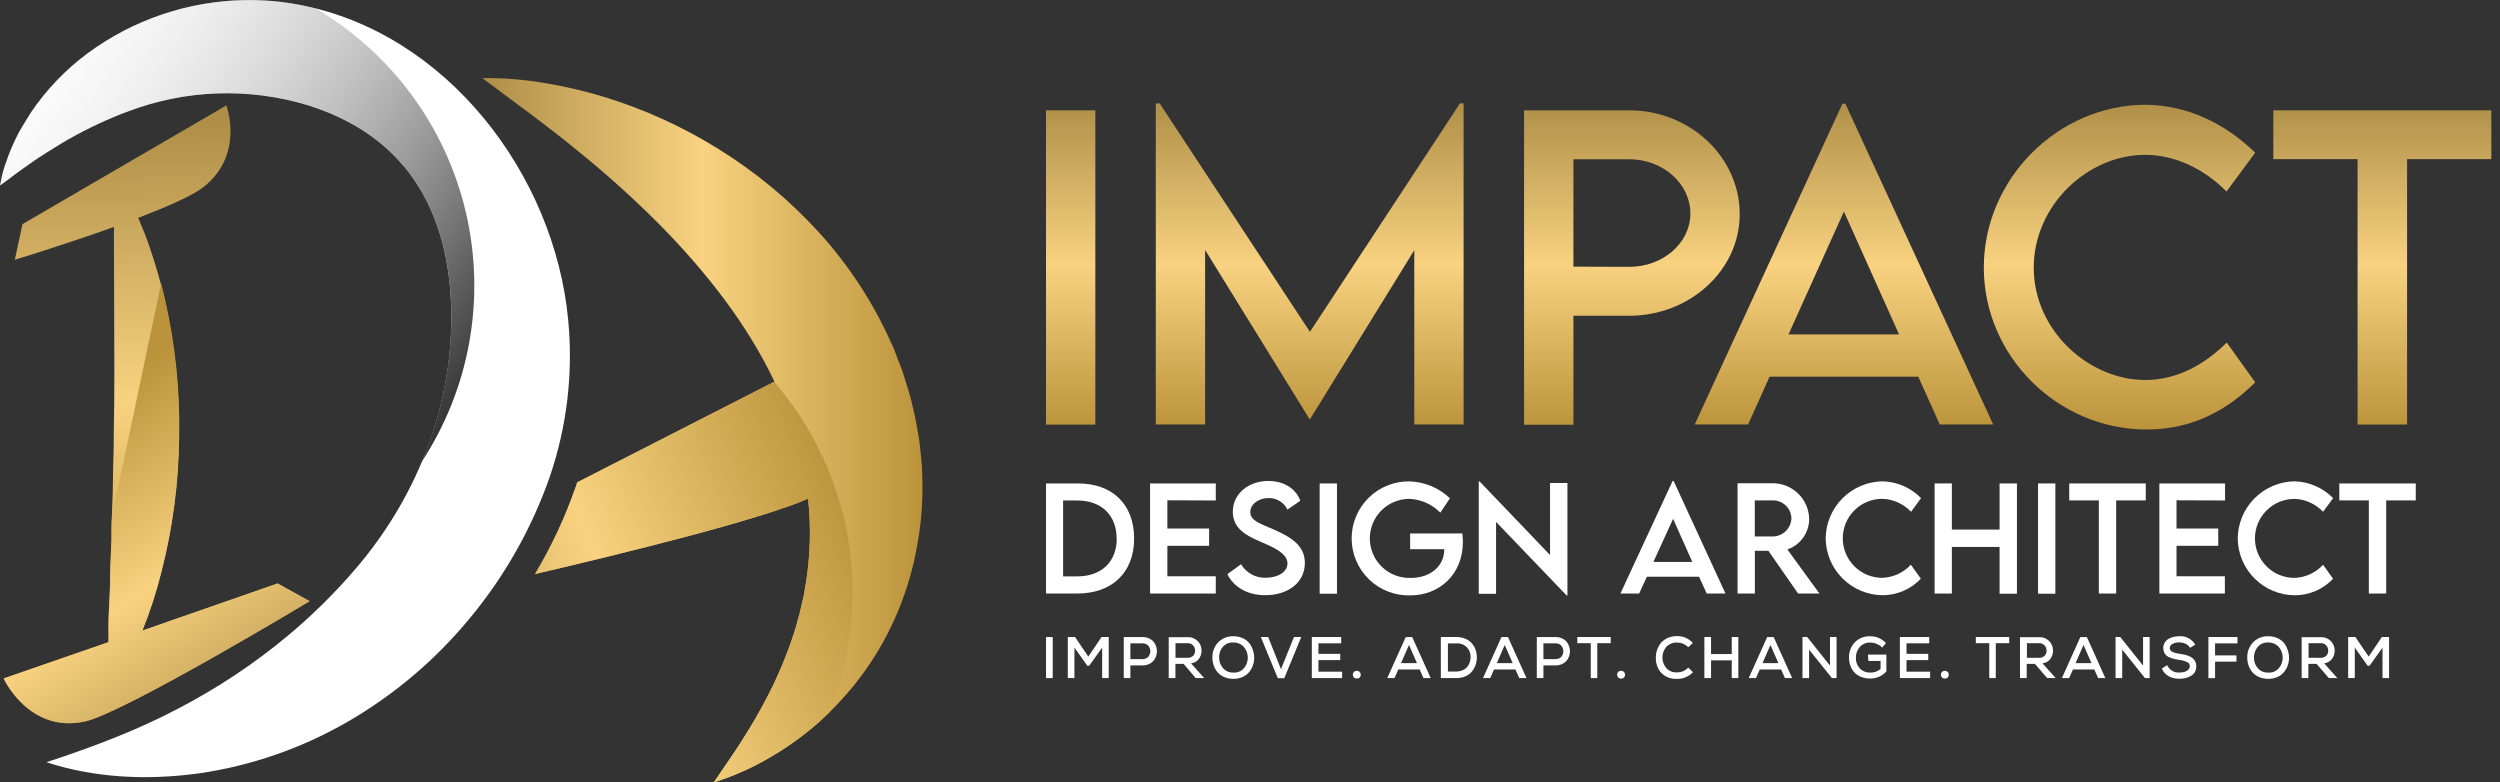 <?xml version="1.0" encoding="UTF-8"?>
<svg xmlns="http://www.w3.org/2000/svg" width="147" height="46" viewBox="0 0 147 46" fill="none">
  <rect x="0" y="0" width="147" height="46" fill="#333333" stroke="none"/>
  <path d="M33.411 18.827C32.61 10.273 26.268 1.891 17.531 0.269C16.493 0.076 15.438 -0.012 14.383 0.007C11.051 0.066 7.821 1.162 5.141 3.142C3.846 4.104 2.723 5.278 1.818 6.614C1.608 6.953 1.396 7.292 1.201 7.625C1.006 7.957 0.844 8.326 0.685 8.681C0.527 9.036 0.403 9.411 0.276 9.776C0.149 10.14 0.072 10.529 0 10.906C0.326 10.68 0.622 10.454 0.916 10.228C1.21 10.002 1.524 9.8 1.821 9.583C2.117 9.366 2.42 9.183 2.712 8.989L3.603 8.437C4.748 7.755 5.947 7.167 7.188 6.679L7.525 6.553C10.922 5.262 14.652 5.136 18.128 6.195C24.947 8.337 26.569 13.901 26.537 18.793C26.503 24.221 24.4 29.392 20.867 33.495C19.67 34.886 18.361 36.177 16.954 37.355C14.963 39.016 12.798 40.457 10.497 41.653C8.131 42.908 5.553 43.892 2.732 44.819C5.564 45.744 8.64 45.891 11.675 45.477C14.758 45.034 17.727 44.006 20.424 42.449C23.173 40.862 25.615 38.794 27.632 36.342C29.667 33.891 31.25 31.097 32.307 28.091C33.334 25.118 33.711 21.959 33.411 18.827Z" fill="white"></path>
  <path d="M18.526 0.491C18.198 0.407 17.866 0.333 17.531 0.265C16.493 0.071 15.438 -0.016 14.383 0.003C11.051 0.061 7.821 1.157 5.141 3.137C3.846 4.1 2.723 5.273 1.818 6.609C1.608 6.948 1.396 7.288 1.201 7.62C1.006 7.953 0.844 8.321 0.685 8.676C0.527 9.031 0.403 9.407 0.276 9.771C0.149 10.135 0.072 10.524 0 10.902C0.326 10.676 0.622 10.45 0.916 10.223C1.21 9.997 1.524 9.796 1.821 9.579C2.117 9.362 2.42 9.179 2.712 8.984L3.603 8.432C4.748 7.75 5.947 7.162 7.188 6.675L7.525 6.548C10.922 5.258 14.652 5.132 18.128 6.191C24.947 8.333 26.569 13.896 26.537 18.789C26.51 21.666 25.917 24.509 24.793 27.157C26.199 25.014 27.154 22.608 27.601 20.084C28.047 17.56 27.975 14.972 27.39 12.476C26.805 9.981 25.718 7.631 24.195 5.569C22.673 3.507 20.747 1.776 18.535 0.482L18.526 0.491Z" fill="url(#paint0_linear_27_26)"></path>
  <path d="M18.205 35.349C18.205 35.349 7.317 41.908 4.994 42.422C1.696 43.143 0.213 39.891 0.213 39.891L6.378 37.758C6.378 37.518 6.392 37.279 6.378 37.039C6.378 36.385 6.408 35.741 6.444 35.101C6.48 34.461 6.466 33.814 6.498 33.178L6.534 32.224L6.559 31.749V31.274C6.559 30.975 6.559 30.681 6.58 30.387C6.58 30.05 6.6 29.709 6.613 29.376C6.627 29.044 6.638 28.743 6.638 28.428L6.652 27.481C6.668 26.852 6.697 26.223 6.688 25.592C6.745 23.073 6.717 20.553 6.713 17.997L6.699 14.139C6.699 13.872 6.699 13.609 6.699 13.342C3.804 14.383 0.871 15.274 0.871 15.274L1.323 13.177L13.31 6.198C13.31 6.198 14.416 9.122 11.913 11.038C11.273 11.526 9.8 12.169 8.127 12.809C8.267 13.134 8.398 13.458 8.531 13.788C8.882 14.727 9.19 15.688 9.447 16.66C9.533 16.988 9.61 17.316 9.687 17.644C10.285 20.268 10.562 22.954 10.511 25.644C10.5 28.337 10.157 31.019 9.49 33.628C9.2 34.802 8.827 35.954 8.375 37.075L16.323 34.307L18.205 35.349Z" fill="url(#paint1_linear_27_26)"></path>
  <path d="M54.228 28.019C54.228 27.34 54.131 26.662 54.065 25.983C54.015 25.649 53.954 25.305 53.895 24.981C53.837 24.658 53.767 24.317 53.687 23.988C53.608 23.661 53.531 23.33 53.434 23.009L53.133 22.046C53.036 21.724 52.907 21.417 52.785 21.105C52.663 20.793 52.559 20.474 52.407 20.175C51.337 17.772 49.885 15.557 48.11 13.616C46.391 11.74 44.422 10.109 42.259 8.769C40.159 7.458 37.897 6.427 35.53 5.702C34.366 5.346 33.178 5.07 31.977 4.874C30.781 4.673 29.57 4.578 28.358 4.589C29.328 5.327 30.283 6.017 31.21 6.713C32.137 7.41 33.04 8.106 33.908 8.819C35.613 10.193 37.241 11.658 38.787 13.209C41.603 16.066 43.971 19.13 45.538 22.442L33.942 28.36C33.913 28.451 33.883 28.541 33.852 28.63C33.23 30.415 32.428 32.132 31.459 33.755C36.672 32.536 44.697 30.561 47.517 29.32C47.694 30.977 47.65 32.65 47.386 34.295C47.343 34.535 47.298 34.779 47.26 35.026L47.092 35.752C47.045 36.001 46.974 36.24 46.902 36.485C46.83 36.729 46.775 36.978 46.69 37.218C46.603 37.457 46.522 37.704 46.441 37.95C46.359 38.197 46.251 38.432 46.16 38.681C45.982 39.178 45.744 39.651 45.529 40.149C45.051 41.148 44.517 42.12 43.93 43.06C43.342 44.039 42.657 44.978 41.974 46C43.142 45.636 44.263 45.136 45.314 44.512C46.954 43.564 48.427 42.354 49.675 40.929C50.107 40.446 50.511 39.938 50.885 39.409C51.65 38.33 52.291 37.17 52.798 35.949C53.318 34.706 53.697 33.41 53.929 32.083C54.178 30.744 54.278 29.381 54.228 28.019Z" fill="url(#paint2_linear_27_26)"></path>
  <path d="M45.525 22.448L33.942 28.36C33.913 28.451 33.883 28.541 33.852 28.63C33.23 30.415 32.428 32.132 31.459 33.755C36.672 32.536 44.697 30.561 47.517 29.32C47.694 30.977 47.65 32.65 47.386 34.295C47.343 34.535 47.298 34.779 47.259 35.026L47.092 35.752C47.044 36.001 46.974 36.24 46.902 36.485C46.83 36.729 46.775 36.978 46.689 37.218C46.603 37.457 46.522 37.704 46.441 37.95C46.359 38.197 46.251 38.432 46.16 38.681C45.981 39.178 45.744 39.651 45.529 40.149C45.05 41.148 44.517 42.12 43.93 43.06C43.342 44.039 42.657 44.978 41.974 46C43.141 45.636 44.263 45.136 45.314 44.512C46.396 43.882 47.409 43.139 48.336 42.297L48.761 41.888C50.061 38.665 50.446 35.145 49.875 31.717C49.303 28.289 47.797 25.085 45.522 22.457L45.525 22.448Z" fill="url(#paint3_linear_27_26)"></path>
  <path d="M18.205 35.349C18.205 35.349 7.317 41.908 4.994 42.422C1.696 43.143 0.213 39.891 0.213 39.891L6.378 37.758C6.378 37.518 6.392 37.279 6.378 37.039C6.378 36.385 6.408 35.741 6.444 35.101C6.48 34.461 6.466 33.814 6.498 33.178L6.534 32.224L6.559 31.749V31.274C6.559 30.975 6.559 30.681 6.58 30.387L9.475 16.665C9.561 16.993 9.637 17.321 9.714 17.649C10.312 20.272 10.589 22.959 10.538 25.649C10.518 28.341 10.166 31.021 9.49 33.628C9.2 34.802 8.827 35.954 8.375 37.075L16.323 34.307L18.205 35.349Z" fill="url(#paint4_linear_27_26)"></path>
  <path d="M61.9 37.46H61.506V39.873H61.9V37.46Z" fill="white"></path>
  <path d="M63.992 38.606L63.212 37.457H62.787V39.871H63.176V38.077L63.933 39.145H64.044L64.806 38.082V39.871H65.193V37.457H64.77L63.992 38.606Z" fill="white"></path>
  <path d="M67.817 37.72C67.741 37.637 67.649 37.572 67.545 37.53C67.428 37.481 67.303 37.457 67.177 37.46H66.077V39.871H66.466V39.127H67.177C67.303 39.128 67.429 39.103 67.545 39.054C67.648 39.011 67.741 38.946 67.817 38.864C67.885 38.786 67.938 38.695 67.973 38.597C68.045 38.4 68.045 38.184 67.973 37.987C67.938 37.889 67.885 37.798 67.817 37.72ZM67.177 38.756H66.466V37.828H67.177C67.255 37.827 67.332 37.843 67.403 37.878C67.463 37.907 67.514 37.952 67.552 38.007C67.587 38.064 67.613 38.127 67.629 38.192C67.645 38.258 67.645 38.326 67.629 38.391C67.614 38.457 67.588 38.52 67.552 38.577C67.517 38.633 67.467 38.677 67.407 38.706C67.337 38.738 67.261 38.755 67.183 38.756H67.177Z" fill="white"></path>
  <path d="M70.477 38.769C70.594 38.622 70.656 38.437 70.651 38.249C70.652 38.041 70.57 37.841 70.424 37.693C70.344 37.614 70.248 37.553 70.142 37.514C70.037 37.475 69.924 37.459 69.812 37.466H68.721V39.871H69.115V39.036H69.597L70.305 39.871H70.805L70.031 39.004C70.204 38.986 70.364 38.902 70.477 38.769ZM69.12 37.819H69.827C69.888 37.816 69.949 37.825 70.006 37.848C70.063 37.871 70.114 37.906 70.155 37.95C70.231 38.034 70.273 38.143 70.273 38.256C70.276 38.312 70.267 38.368 70.247 38.42C70.227 38.473 70.197 38.521 70.158 38.561C70.112 38.603 70.057 38.636 69.998 38.656C69.939 38.676 69.876 38.684 69.814 38.679H69.12V37.819Z" fill="white"></path>
  <path d="M73.451 37.808C73.345 37.683 73.213 37.584 73.064 37.518C72.895 37.446 72.713 37.41 72.53 37.412C72.362 37.404 72.195 37.433 72.039 37.495C71.882 37.558 71.742 37.653 71.625 37.774C71.398 38.019 71.277 38.344 71.288 38.679C71.289 38.833 71.315 38.985 71.365 39.131C71.416 39.276 71.493 39.41 71.591 39.527C71.698 39.65 71.832 39.747 71.983 39.81C72.153 39.882 72.336 39.919 72.521 39.916C72.704 39.919 72.886 39.882 73.055 39.81C73.205 39.747 73.338 39.649 73.444 39.525C73.541 39.407 73.617 39.274 73.67 39.131C73.721 38.986 73.747 38.833 73.747 38.679C73.747 38.525 73.721 38.372 73.67 38.226C73.623 38.075 73.549 37.933 73.451 37.808ZM72.53 37.779C72.646 37.775 72.762 37.797 72.868 37.844C72.974 37.89 73.069 37.96 73.145 38.048C73.293 38.222 73.373 38.443 73.371 38.672C73.373 38.898 73.293 39.118 73.145 39.289C73.07 39.377 72.975 39.447 72.868 39.491C72.761 39.536 72.646 39.555 72.53 39.547C72.413 39.554 72.297 39.533 72.189 39.487C72.082 39.441 71.986 39.371 71.91 39.283C71.761 39.111 71.681 38.89 71.684 38.663C71.678 38.43 71.759 38.202 71.91 38.025C71.988 37.94 72.084 37.873 72.192 37.83C72.299 37.787 72.415 37.77 72.53 37.779Z" fill="white"></path>
  <path d="M75.321 39.346L74.582 37.491L74.568 37.457H74.136L75.122 39.846L75.136 39.877H75.516L76.513 37.457H76.086L75.321 39.346Z" fill="white"></path>
  <path d="M77.524 38.814H78.807V38.446H77.524V37.826H78.861V37.457H77.135V39.871H78.915V39.495H77.524V38.814Z" fill="white"></path>
  <path d="M79.895 39.47C79.86 39.452 79.821 39.442 79.781 39.442C79.742 39.442 79.703 39.452 79.668 39.47C79.63 39.488 79.599 39.517 79.577 39.554C79.556 39.59 79.546 39.632 79.549 39.674C79.547 39.727 79.563 39.779 79.596 39.821C79.626 39.86 79.669 39.887 79.718 39.895C79.739 39.898 79.76 39.898 79.781 39.895H79.845C79.892 39.886 79.934 39.86 79.962 39.821C79.995 39.779 80.011 39.728 80.01 39.676C80.011 39.635 80.002 39.593 79.981 39.557C79.961 39.521 79.931 39.491 79.895 39.47Z" fill="white"></path>
  <path d="M83.038 37.46H82.656L81.571 39.871H81.996L82.222 39.364H83.475L83.701 39.871H84.124L83.052 37.489L83.038 37.46ZM83.317 38.993H82.38L82.849 37.925L83.317 38.993Z" fill="white"></path>
  <path d="M86.542 37.826C86.437 37.707 86.305 37.614 86.157 37.555C85.989 37.487 85.808 37.453 85.626 37.455H84.721V39.871H85.626C85.812 39.874 85.997 39.839 86.169 39.767C86.318 39.704 86.45 39.606 86.553 39.482C86.647 39.364 86.72 39.231 86.768 39.088C86.816 38.942 86.84 38.789 86.838 38.636C86.839 38.488 86.813 38.341 86.764 38.201C86.713 38.064 86.638 37.937 86.542 37.826ZM85.637 39.486H85.137V37.831H85.637C85.749 37.822 85.862 37.838 85.967 37.877C86.073 37.916 86.168 37.977 86.248 38.057C86.394 38.21 86.475 38.413 86.474 38.624C86.474 38.73 86.457 38.836 86.424 38.937C86.392 39.035 86.343 39.126 86.279 39.208C86.21 39.292 86.122 39.358 86.022 39.4C85.898 39.458 85.763 39.488 85.626 39.486H85.637Z" fill="white"></path>
  <path d="M88.67 37.46H88.286L87.2 39.871H87.625L87.851 39.364H89.107L89.333 39.871H89.756L88.684 37.489L88.67 37.46ZM88.946 38.993H88.012L88.478 37.925L88.946 38.993Z" fill="white"></path>
  <path d="M92.104 37.72C92.028 37.637 91.936 37.572 91.832 37.53C91.715 37.481 91.59 37.457 91.463 37.46H90.364V39.871H90.753V39.127H91.463C91.59 39.128 91.715 39.103 91.832 39.054C91.935 39.011 92.028 38.946 92.104 38.864C92.172 38.786 92.225 38.695 92.26 38.597C92.332 38.4 92.332 38.184 92.26 37.987C92.225 37.889 92.172 37.798 92.104 37.72ZM91.463 38.756H90.753V37.828H91.463C91.542 37.827 91.619 37.843 91.69 37.878C91.75 37.907 91.801 37.952 91.839 38.007C91.874 38.064 91.9 38.127 91.916 38.192C91.932 38.258 91.932 38.326 91.916 38.391C91.901 38.457 91.875 38.52 91.839 38.577C91.804 38.633 91.754 38.677 91.694 38.706C91.622 38.739 91.543 38.756 91.463 38.756Z" fill="white"></path>
  <path d="M92.746 37.819H93.537V39.871H93.92V37.819H94.709V37.457H92.746V37.819Z" fill="white"></path>
  <path d="M95.435 39.47C95.4 39.452 95.361 39.442 95.322 39.442C95.283 39.442 95.244 39.452 95.209 39.47C95.171 39.488 95.139 39.517 95.118 39.554C95.096 39.59 95.086 39.632 95.089 39.674C95.087 39.727 95.104 39.779 95.136 39.821C95.166 39.86 95.21 39.887 95.259 39.895C95.3 39.905 95.344 39.905 95.385 39.895C95.433 39.886 95.476 39.86 95.505 39.821C95.536 39.779 95.553 39.728 95.553 39.676C95.554 39.634 95.544 39.593 95.523 39.556C95.502 39.52 95.472 39.49 95.435 39.47Z" fill="white"></path>
  <path d="M99.237 39.283C99.156 39.365 99.058 39.43 98.951 39.473C98.844 39.517 98.729 39.538 98.613 39.536C98.495 39.544 98.376 39.526 98.266 39.482C98.156 39.438 98.057 39.37 97.977 39.283C97.83 39.109 97.749 38.888 97.749 38.661C97.749 38.433 97.83 38.212 97.977 38.039C98.058 37.951 98.158 37.883 98.268 37.838C98.379 37.794 98.498 37.775 98.617 37.783C98.846 37.779 99.067 37.865 99.233 38.023L99.266 38.057L99.54 37.806L99.502 37.767C99.386 37.65 99.249 37.557 99.097 37.495C98.945 37.432 98.782 37.401 98.617 37.403C98.429 37.401 98.242 37.437 98.068 37.509C97.914 37.574 97.777 37.673 97.667 37.799C97.569 37.92 97.493 38.057 97.441 38.204C97.388 38.353 97.362 38.511 97.364 38.67C97.35 38.993 97.46 39.309 97.672 39.554C97.792 39.678 97.937 39.775 98.098 39.838C98.259 39.901 98.431 39.928 98.604 39.918C98.771 39.922 98.937 39.893 99.092 39.832C99.248 39.771 99.389 39.68 99.508 39.563L99.547 39.527L99.273 39.255L99.237 39.283Z" fill="white"></path>
  <path d="M101.827 38.459H100.61V37.457H100.217V39.871H100.61V38.828H101.827V39.871H102.214V37.457H101.827V38.459Z" fill="white"></path>
  <path d="M104.292 37.46H103.91L102.824 39.871H103.249L103.476 39.364H104.729L104.955 39.871H105.378L104.306 37.489L104.292 37.46ZM104.57 38.993H103.634L104.102 37.925L104.57 38.993Z" fill="white"></path>
  <path d="M107.603 39.136L106.278 37.478L106.264 37.457H105.986V39.871H106.375V38.199L107.716 39.871H107.99V37.457H107.603V39.136Z" fill="white"></path>
  <path d="M109.858 38.864H110.578V39.337C110.416 39.475 110.211 39.549 109.999 39.547C109.879 39.555 109.76 39.536 109.648 39.493C109.536 39.451 109.435 39.384 109.352 39.298C109.201 39.132 109.12 38.913 109.126 38.688C109.119 38.452 109.199 38.223 109.352 38.043C109.432 37.956 109.53 37.887 109.639 37.842C109.749 37.797 109.867 37.777 109.985 37.783C110.103 37.784 110.219 37.807 110.329 37.851C110.441 37.894 110.544 37.958 110.632 38.041L110.67 38.079L110.897 37.81L110.86 37.776C110.744 37.66 110.606 37.567 110.454 37.505C110.302 37.442 110.138 37.411 109.974 37.412C109.804 37.404 109.635 37.433 109.477 37.495C109.319 37.557 109.176 37.652 109.058 37.774C108.832 38.02 108.711 38.345 108.721 38.679C108.722 38.833 108.748 38.985 108.798 39.131C108.848 39.275 108.925 39.407 109.024 39.522C109.133 39.644 109.27 39.738 109.422 39.798C109.598 39.867 109.785 39.901 109.974 39.898C110.149 39.9 110.323 39.865 110.484 39.795C110.645 39.725 110.788 39.621 110.906 39.491L110.919 39.477V38.491H109.838L109.858 38.864Z" fill="white"></path>
  <path d="M112.102 38.814H113.382V38.446H112.102V37.826H113.439V37.457H111.713V39.871H113.491V39.495H112.102V38.814Z" fill="white"></path>
  <path d="M114.47 39.47C114.435 39.452 114.397 39.442 114.357 39.442C114.318 39.442 114.279 39.452 114.244 39.47C114.207 39.489 114.175 39.518 114.154 39.554C114.134 39.59 114.124 39.632 114.126 39.674C114.125 39.727 114.141 39.778 114.172 39.821C114.202 39.859 114.245 39.886 114.294 39.895H114.357C114.378 39.898 114.399 39.898 114.42 39.895C114.468 39.886 114.511 39.86 114.54 39.821C114.572 39.779 114.589 39.728 114.588 39.676C114.589 39.634 114.579 39.593 114.558 39.556C114.537 39.52 114.507 39.49 114.47 39.47Z" fill="white"></path>
  <path d="M116.178 37.819H116.969V39.871H117.352V37.819H118.141V37.457H116.178V37.819Z" fill="white"></path>
  <path d="M120.541 38.769C120.659 38.622 120.721 38.438 120.717 38.249C120.718 38.146 120.698 38.044 120.66 37.948C120.621 37.853 120.563 37.766 120.491 37.693C120.41 37.614 120.314 37.553 120.208 37.514C120.103 37.475 119.99 37.459 119.878 37.466H118.776V39.871H119.17V39.036H119.654L120.373 39.871H120.873L120.099 39.004C120.271 38.985 120.429 38.901 120.541 38.769ZM119.183 37.819H119.891C119.952 37.816 120.013 37.825 120.07 37.848C120.127 37.871 120.178 37.906 120.219 37.95C120.298 38.033 120.341 38.142 120.339 38.256C120.342 38.312 120.333 38.368 120.312 38.421C120.292 38.473 120.261 38.521 120.222 38.561C120.176 38.603 120.121 38.636 120.062 38.656C120.003 38.676 119.94 38.684 119.878 38.679H119.183V37.819Z" fill="white"></path>
  <path d="M122.701 37.46H122.325L121.24 39.871H121.665L121.891 39.364H123.144L123.37 39.871H123.793L122.721 37.489L122.701 37.46ZM122.979 38.993H122.042L122.511 37.925L122.979 38.993Z" fill="white"></path>
  <path d="M126.012 39.136L124.689 37.478L124.673 37.457H124.395V39.871H124.786V38.199L126.125 39.871H126.399V37.457H126.012V39.136Z" fill="white"></path>
  <path d="M128.918 38.697C128.85 38.642 128.774 38.599 128.692 38.57C128.611 38.536 128.527 38.51 128.441 38.491C128.366 38.475 128.276 38.459 128.165 38.443C128.054 38.428 127.989 38.412 127.925 38.396C127.861 38.38 127.799 38.358 127.74 38.33C127.691 38.312 127.65 38.28 127.62 38.238C127.593 38.199 127.579 38.153 127.581 38.106C127.581 38.056 127.596 38.006 127.624 37.963C127.651 37.921 127.691 37.887 127.737 37.867C127.86 37.801 127.997 37.769 128.136 37.772C128.26 37.773 128.383 37.799 128.497 37.849C128.599 37.89 128.686 37.961 128.746 38.052L128.776 38.095L129.079 37.905L129.052 37.862C128.953 37.71 128.815 37.588 128.653 37.508C128.49 37.429 128.309 37.395 128.129 37.41C128.021 37.41 127.914 37.423 127.81 37.448C127.706 37.473 127.605 37.512 127.511 37.564C127.419 37.619 127.341 37.697 127.285 37.79C127.226 37.887 127.197 38 127.201 38.113C127.199 38.203 127.219 38.292 127.258 38.373C127.291 38.445 127.338 38.508 127.398 38.559C127.466 38.611 127.543 38.65 127.624 38.676C127.703 38.708 127.784 38.733 127.866 38.751L128.133 38.801C128.298 38.821 128.459 38.866 128.611 38.934C128.655 38.953 128.692 38.985 128.718 39.025C128.744 39.065 128.758 39.112 128.758 39.16C128.759 39.203 128.752 39.245 128.736 39.284C128.72 39.323 128.696 39.358 128.665 39.387C128.601 39.446 128.523 39.489 128.439 39.511C128.345 39.534 128.25 39.546 128.154 39.545C128.012 39.556 127.87 39.525 127.746 39.457C127.622 39.389 127.52 39.285 127.452 39.16L127.428 39.115L127.115 39.307L127.134 39.348C127.192 39.478 127.282 39.592 127.396 39.678C127.502 39.762 127.623 39.824 127.753 39.859C127.883 39.894 128.017 39.912 128.151 39.911C128.267 39.911 128.382 39.899 128.495 39.873C128.604 39.848 128.71 39.808 128.807 39.753C128.908 39.701 128.992 39.623 129.052 39.527C129.114 39.419 129.145 39.296 129.142 39.172C129.144 39.076 129.124 38.98 129.083 38.894C129.043 38.817 128.987 38.749 128.918 38.697Z" fill="white"></path>
  <path d="M129.854 39.875H130.246V38.905H131.503V38.538H130.246V37.831H131.562V37.457H129.854V39.875Z" fill="white"></path>
  <path d="M134.299 37.808C134.194 37.683 134.062 37.584 133.912 37.518C133.744 37.446 133.563 37.41 133.381 37.412C133.213 37.404 133.045 37.433 132.889 37.495C132.733 37.558 132.592 37.653 132.476 37.774C132.248 38.019 132.127 38.344 132.139 38.679C132.139 38.833 132.165 38.986 132.216 39.131C132.267 39.276 132.343 39.41 132.442 39.527C132.548 39.65 132.681 39.747 132.831 39.81C133.002 39.882 133.186 39.918 133.372 39.916C133.555 39.919 133.737 39.882 133.905 39.81C134.055 39.747 134.188 39.649 134.292 39.525C134.39 39.408 134.467 39.274 134.518 39.131C134.569 38.986 134.595 38.833 134.595 38.679C134.595 38.525 134.569 38.372 134.518 38.226C134.471 38.075 134.397 37.933 134.299 37.808ZM133.378 37.779C133.495 37.775 133.611 37.797 133.717 37.844C133.824 37.89 133.919 37.96 133.996 38.048C134.144 38.222 134.224 38.443 134.222 38.672C134.224 38.898 134.144 39.118 133.996 39.289C133.921 39.377 133.826 39.447 133.719 39.491C133.612 39.536 133.496 39.555 133.381 39.547C133.264 39.555 133.148 39.535 133.04 39.491C132.932 39.447 132.836 39.379 132.759 39.292C132.61 39.119 132.53 38.899 132.533 38.672C132.526 38.439 132.607 38.211 132.759 38.034C132.836 37.947 132.931 37.879 133.039 37.834C133.146 37.79 133.262 37.771 133.378 37.779Z" fill="white"></path>
  <path d="M137.101 38.769C137.22 38.622 137.283 38.438 137.278 38.249C137.279 38.146 137.259 38.044 137.22 37.948C137.182 37.853 137.124 37.766 137.052 37.693C136.971 37.614 136.875 37.553 136.769 37.514C136.664 37.475 136.551 37.459 136.439 37.466H135.337V39.871H135.731V39.036H136.215L136.934 39.871H137.434L136.66 39.004C136.832 38.985 136.99 38.901 137.101 38.769ZM135.744 37.819H136.452C136.513 37.816 136.574 37.825 136.631 37.848C136.688 37.871 136.739 37.906 136.78 37.95C136.858 38.033 136.902 38.142 136.9 38.256C136.902 38.312 136.893 38.368 136.873 38.421C136.853 38.473 136.822 38.521 136.782 38.561C136.736 38.603 136.682 38.636 136.623 38.656C136.564 38.676 136.501 38.684 136.439 38.679H135.744V37.819Z" fill="white"></path>
  <path d="M140.055 37.457L139.277 38.606L138.497 37.457H138.072V39.871H138.461V38.077L139.218 39.145H139.329L140.091 38.082V39.871H140.478V37.457H140.055Z" fill="white"></path>
  <path d="M61.506 6.487H64.406V24.966H61.506V6.487Z" fill="url(#paint5_linear_27_26)"></path>
  <path d="M86.06 6.078V24.959H83.16V14.711L77.029 24.649H77.004L70.861 14.697V24.957H67.961V6.078H68.188L77.024 19.512L85.845 6.078H86.06Z" fill="url(#paint6_linear_27_26)"></path>
  <path d="M89.615 6.487H95.795C99.371 6.487 102.295 9.226 102.295 12.594C102.295 15.885 99.371 18.567 95.795 18.567H92.517V24.975H89.615V6.487ZM99.395 12.562C99.395 10.796 97.778 9.364 95.795 9.364H92.517V15.679L95.795 15.69C97.778 15.697 99.395 14.286 99.395 12.555V12.562Z" fill="url(#paint7_linear_27_26)"></path>
  <path d="M112.796 22.15H104.05L102.788 24.959H99.649L108.336 6.1H108.508L117.198 24.959H114.056L112.796 22.15ZM111.665 19.662L108.422 12.44L105.165 19.662H111.665Z" fill="url(#paint8_linear_27_26)"></path>
  <path d="M116.648 15.731C116.648 10.529 120.993 6.159 126.186 6.159C128.581 6.193 130.796 7.213 132.605 8.979L130.92 11.259C129.626 9.963 127.941 9.104 126.129 9.104C122.782 9.104 119.584 12.044 119.584 15.742C119.584 19.44 122.827 22.344 126.143 22.344C128.034 22.344 129.662 21.406 130.933 20.143L132.607 22.482C131.024 24.052 128.988 25.255 126.234 25.255C120.993 25.26 116.648 20.947 116.648 15.731Z" fill="url(#paint9_linear_27_26)"></path>
  <path d="M146.49 9.357H141.537V24.963H138.626V9.357H133.672V6.487H146.49V9.357Z" fill="url(#paint10_linear_27_26)"></path>
  <path d="M66.686 31.665C66.686 33.655 65.403 34.899 63.343 34.899H61.506V28.426H63.352C65.412 28.41 66.686 29.659 66.686 31.665ZM65.657 31.665C65.657 30.29 64.763 29.428 63.338 29.428H62.511V33.891H63.352C64.777 33.886 65.666 33.029 65.666 31.66L65.657 31.665Z" fill="white"></path>
  <path d="M68.642 29.417V31.077H71.096V32.092H68.642V33.886H71.488V34.899H67.624V28.426H71.488V29.428L68.642 29.417Z" fill="white"></path>
  <path d="M72.168 33.762L72.973 33.176C73.122 33.427 73.335 33.633 73.59 33.773C73.846 33.913 74.134 33.982 74.425 33.972C75.151 33.972 75.703 33.624 75.703 33.128C75.703 32.529 74.851 32.167 74.095 31.841C73.34 31.516 72.489 31.108 72.489 30.091C72.489 29.03 73.41 28.281 74.577 28.281C75.502 28.281 76.194 28.734 76.459 29.442L75.703 29.964C75.602 29.756 75.442 29.581 75.244 29.461C75.046 29.34 74.818 29.279 74.586 29.286C73.991 29.286 73.516 29.654 73.516 30.113C73.516 30.62 74.116 30.792 74.903 31.138C75.93 31.59 76.726 32.083 76.726 33.106C76.726 34.257 75.728 34.996 74.412 34.996C73.347 35.008 72.537 34.508 72.168 33.762Z" fill="white"></path>
  <path d="M77.596 28.426H78.614V34.911H77.596V28.426Z" fill="white"></path>
  <path d="M86.017 31.866C86.017 33.793 84.617 35.008 82.932 35.008C82.485 35.022 82.04 34.946 81.622 34.785C81.205 34.624 80.824 34.381 80.502 34.07C80.18 33.76 79.923 33.388 79.747 32.977C79.571 32.565 79.479 32.123 79.477 31.676C79.474 31.228 79.562 30.785 79.733 30.372C79.905 29.959 80.157 29.584 80.476 29.27C80.795 28.956 81.173 28.709 81.588 28.544C82.004 28.378 82.448 28.297 82.896 28.306C83.778 28.338 84.617 28.691 85.257 29.299L84.689 30.145C84.211 29.654 83.564 29.364 82.88 29.333C82.57 29.332 82.263 29.393 81.977 29.512C81.69 29.631 81.431 29.806 81.213 30.027C80.996 30.248 80.825 30.51 80.71 30.798C80.596 31.087 80.54 31.395 80.546 31.704C80.552 32.014 80.62 32.32 80.746 32.603C80.872 32.887 81.054 33.142 81.28 33.354C81.506 33.566 81.772 33.731 82.063 33.838C82.354 33.946 82.663 33.995 82.973 33.981C84.085 33.981 84.922 33.303 84.922 32.312V32.291H82.916V31.366H85.985C86.004 31.532 86.015 31.699 86.017 31.866Z" fill="white"></path>
  <path d="M92.165 28.399V35.012H92.117L87.969 30.688V34.915H86.951V28.311H87.003L91.142 32.635V28.399H92.165Z" fill="white"></path>
  <path d="M99.902 33.913H96.835L96.383 34.899H95.281L98.35 28.281H98.409L101.458 34.899H100.357L99.902 33.913ZM99.508 33.04L98.378 30.507L97.22 33.04H99.508Z" fill="white"></path>
  <path d="M105.728 34.899L103.982 32.389H103.186V34.899H102.168V28.415H104.183C104.751 28.401 105.3 28.612 105.712 29.003C106.124 29.393 106.364 29.931 106.38 30.498C106.382 30.896 106.26 31.285 106.03 31.609C105.8 31.934 105.474 32.178 105.097 32.307L106.984 34.901L105.728 34.899ZM104.204 31.545C104.495 31.551 104.777 31.442 104.989 31.242C105.2 31.042 105.325 30.766 105.335 30.475C105.331 30.332 105.298 30.19 105.239 30.059C105.179 29.928 105.095 29.81 104.99 29.712C104.884 29.615 104.761 29.539 104.626 29.489C104.491 29.439 104.347 29.417 104.204 29.424H103.181V31.545H104.204Z" fill="white"></path>
  <path d="M107.35 31.66C107.359 30.774 107.714 29.927 108.34 29.299C108.965 28.672 109.811 28.314 110.698 28.302C111.552 28.325 112.363 28.68 112.959 29.292L112.369 30.093C112.151 29.861 111.89 29.674 111.599 29.543C111.309 29.412 110.995 29.34 110.677 29.331C110.061 29.331 109.47 29.576 109.035 30.011C108.599 30.447 108.354 31.038 108.354 31.654C108.354 32.27 108.599 32.861 109.035 33.296C109.47 33.732 110.061 33.977 110.677 33.977C110.994 33.965 111.306 33.891 111.595 33.759C111.883 33.627 112.142 33.438 112.358 33.205L112.946 34.026C112.658 34.331 112.312 34.575 111.927 34.742C111.543 34.909 111.128 34.997 110.709 34.999C109.823 34.994 108.974 34.642 108.346 34.017C107.718 33.392 107.36 32.546 107.35 31.66Z" fill="white"></path>
  <path d="M118.596 28.426V34.911H117.575V32.16H114.769V34.899H113.755V28.426H114.769V31.14H117.575V28.426H118.596Z" fill="white"></path>
  <path d="M119.837 28.426H120.855V34.911H119.837V28.426Z" fill="white"></path>
  <path d="M126.17 29.424H124.431V34.899H123.411V29.424H121.671V28.426H126.17V29.424Z" fill="white"></path>
  <path d="M127.979 29.417V31.077H130.433V32.092H127.979V33.886H130.822V34.899H126.971V28.426H130.832V29.428L127.979 29.417Z" fill="white"></path>
  <path d="M131.578 31.66C131.587 30.774 131.942 29.927 132.568 29.299C133.193 28.672 134.039 28.314 134.926 28.302C135.78 28.326 136.591 28.681 137.187 29.292L136.595 30.093C136.157 29.628 135.553 29.355 134.914 29.335C134.298 29.335 133.707 29.58 133.272 30.016C132.836 30.451 132.591 31.042 132.591 31.658C132.591 32.274 132.836 32.865 133.272 33.301C133.707 33.736 134.298 33.981 134.914 33.981C135.232 33.97 135.544 33.896 135.833 33.764C136.122 33.631 136.381 33.443 136.597 33.21L137.185 34.031C136.897 34.336 136.551 34.579 136.166 34.746C135.782 34.913 135.367 35.001 134.948 35.003C134.06 35.002 133.208 34.65 132.577 34.024C131.946 33.398 131.587 32.549 131.578 31.66Z" fill="white"></path>
  <path d="M142.045 29.424H140.308V34.899H139.288V29.424H137.551V28.426H142.048L142.045 29.424Z" fill="white"></path>
  <defs>
    <linearGradient id="paint0_linear_27_26" x1="33.429" y1="22.245" x2="0.072" y2="-0.633" gradientUnits="userSpaceOnUse">
      <stop></stop>
      <stop offset="1" stop-color="white" stop-opacity="0"></stop>
    </linearGradient>
    <linearGradient id="paint1_linear_27_26" x1="8.629" y1="7.041" x2="9.255" y2="40.02" gradientUnits="userSpaceOnUse">
      <stop stop-color="#AE8E47"></stop>
      <stop offset="0.5" stop-color="#F8D280"></stop>
      <stop offset="1" stop-color="#BB933B"></stop>
    </linearGradient>
    <linearGradient id="paint2_linear_27_26" x1="28.358" y1="25.289" x2="54.244" y2="25.289" gradientUnits="userSpaceOnUse">
      <stop stop-color="#AE8E47"></stop>
      <stop offset="0.5" stop-color="#F8D280"></stop>
      <stop offset="1" stop-color="#BB933B"></stop>
    </linearGradient>
    <linearGradient id="paint3_linear_27_26" x1="22.446" y1="42.843" x2="51.034" y2="31.308" gradientUnits="userSpaceOnUse">
      <stop stop-color="#AE8E47"></stop>
      <stop offset="0.5" stop-color="#F8D280"></stop>
      <stop offset="1" stop-color="#BB933B"></stop>
    </linearGradient>
    <linearGradient id="paint4_linear_27_26" x1="14.756" y1="44.401" x2="2.716" y2="24.841" gradientUnits="userSpaceOnUse">
      <stop stop-color="#AE8E47"></stop>
      <stop offset="0.5" stop-color="#F8D280"></stop>
      <stop offset="1" stop-color="#BB933B"></stop>
    </linearGradient>
    <linearGradient id="paint5_linear_27_26" x1="62.956" y1="5.915" x2="62.956" y2="25.244" gradientUnits="userSpaceOnUse">
      <stop stop-color="#AE8E47"></stop>
      <stop offset="0.5" stop-color="#F8D280"></stop>
      <stop offset="1" stop-color="#BB933B"></stop>
    </linearGradient>
    <linearGradient id="paint6_linear_27_26" x1="77.011" y1="5.915" x2="77.011" y2="25.244" gradientUnits="userSpaceOnUse">
      <stop stop-color="#AE8E47"></stop>
      <stop offset="0.5" stop-color="#F8D280"></stop>
      <stop offset="1" stop-color="#BB933B"></stop>
    </linearGradient>
    <linearGradient id="paint7_linear_27_26" x1="95.955" y1="5.915" x2="95.955" y2="25.244" gradientUnits="userSpaceOnUse">
      <stop stop-color="#AE8E47"></stop>
      <stop offset="0.5" stop-color="#F8D280"></stop>
      <stop offset="1" stop-color="#BB933B"></stop>
    </linearGradient>
    <linearGradient id="paint8_linear_27_26" x1="108.422" y1="5.915" x2="108.422" y2="25.244" gradientUnits="userSpaceOnUse">
      <stop stop-color="#AE8E47"></stop>
      <stop offset="0.5" stop-color="#F8D280"></stop>
      <stop offset="1" stop-color="#BB933B"></stop>
    </linearGradient>
    <linearGradient id="paint9_linear_27_26" x1="124.628" y1="5.915" x2="124.628" y2="25.244" gradientUnits="userSpaceOnUse">
      <stop stop-color="#AE8E47"></stop>
      <stop offset="0.5" stop-color="#F8D280"></stop>
      <stop offset="1" stop-color="#BB933B"></stop>
    </linearGradient>
    <linearGradient id="paint10_linear_27_26" x1="140.082" y1="5.915" x2="140.082" y2="25.244" gradientUnits="userSpaceOnUse">
      <stop stop-color="#AE8E47"></stop>
      <stop offset="0.5" stop-color="#F8D280"></stop>
      <stop offset="1" stop-color="#BB933B"></stop>
    </linearGradient>
  </defs>
</svg>
